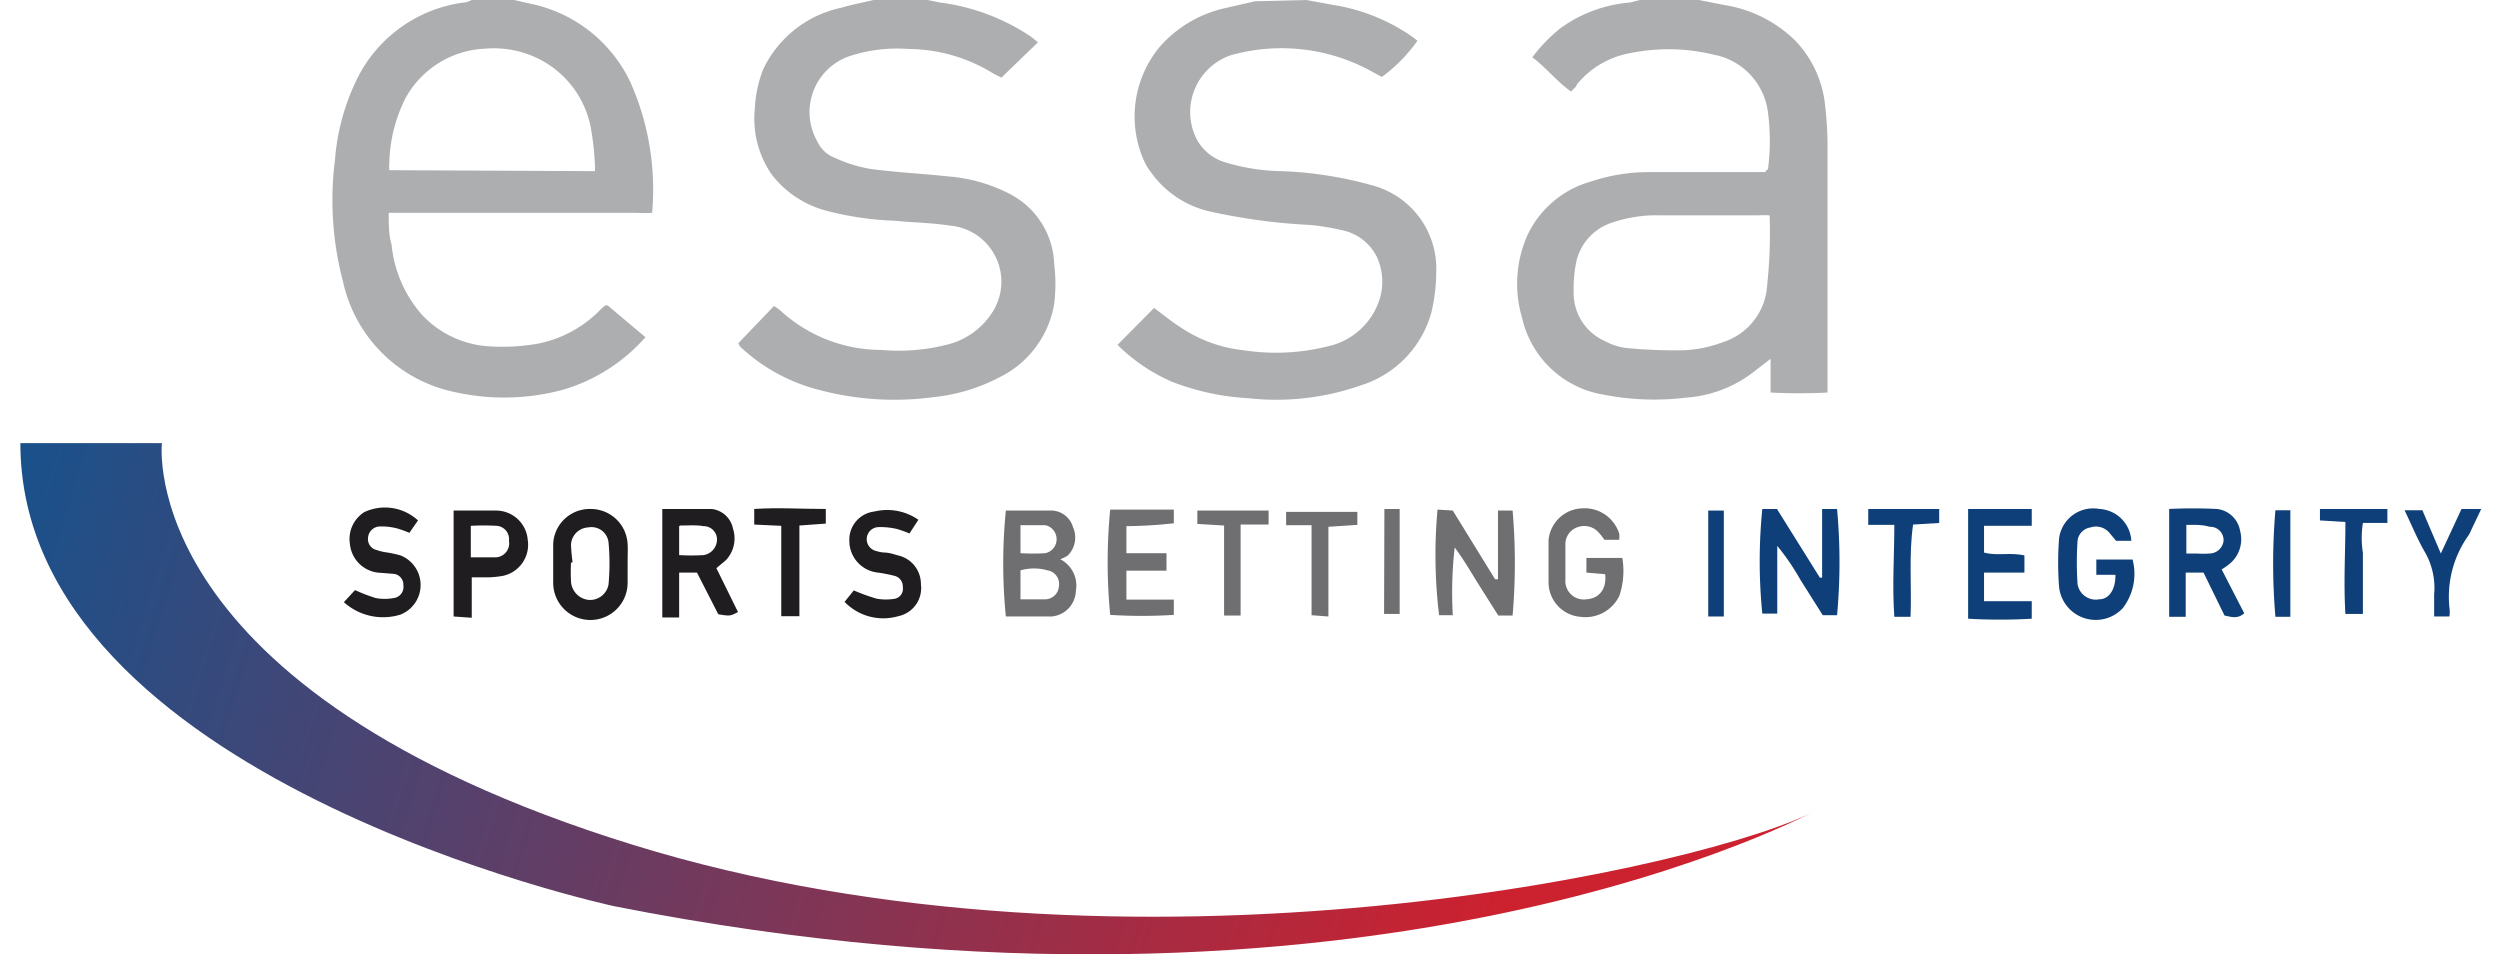<svg xmlns="http://www.w3.org/2000/svg" xmlns:xlink="http://www.w3.org/1999/xlink" viewBox="0 0 78.59 30"><defs><style>.cls-1{fill:none;}.cls-2{fill:#adaeb0;}.cls-3{fill:#0e3f78;}.cls-4{fill:#6f6f72;}.cls-5{fill:#201d20;}.cls-6{fill:url(#linear-gradient);}</style><linearGradient id="linear-gradient" x1="0.2" y1="15.35" x2="46.69" y2="29.6" gradientUnits="userSpaceOnUse"><stop offset="0" stop-color="#19518b"/><stop offset="1" stop-color="#cc212f"/></linearGradient></defs><title>regulation_big_essa</title><g id="Layer_2" data-name="Layer 2"><g id="Layer_1-2" data-name="Layer 1"><g id="regulation_big_essa"><rect class="cls-1" width="78.59" height="30"/><g id="certificates_essa"><path class="cls-2" d="M53.4,0l.82.16a4.09,4.09,0,0,1,2.21,1.11,3.45,3.45,0,0,1,.94,2,12,12,0,0,1,.08,1.58v7.49a17.82,17.82,0,0,1-1.79,0V11.28l-.48.37A3.9,3.9,0,0,1,53,12.5a8.2,8.2,0,0,1-2.57-.09A3.15,3.15,0,0,1,47.85,10,3.77,3.77,0,0,1,48,7.43a3.14,3.14,0,0,1,2-1.72,5.79,5.79,0,0,1,1.89-.3h3.61c0-.06.08-.08.08-.1a6.91,6.91,0,0,0,0-1.76,2.11,2.11,0,0,0-1.7-1.83,6,6,0,0,0-2.63-.05,2.78,2.78,0,0,0-1.69,1c0,.06-.09.11-.17.21-.44-.31-.76-.73-1.22-1.08a5.08,5.08,0,0,1,.88-.91A4.3,4.3,0,0,1,51.24.08L51.55,0Zm2.23,6.77a3.12,3.12,0,0,0-.35,0c-1,0-2,0-3.06,0A4.35,4.35,0,0,0,50.67,7a1.69,1.69,0,0,0-1.1,1.15,4.11,4.11,0,0,0-.1,1,1.65,1.65,0,0,0,1,1.58,1.82,1.82,0,0,0,.66.21,15.56,15.56,0,0,0,1.8.07,3.9,3.9,0,0,0,1.22-.25,2,2,0,0,0,1.38-1.59A15.67,15.67,0,0,0,55.63,6.77Z"/><path class="cls-2" d="M16.16,0l.53.12a4.47,4.47,0,0,1,3.13,2.47,8.3,8.3,0,0,1,.68,4.1,4.23,4.23,0,0,1-.48,0H12.78c-.17,0-.33,0-.56,0,0,.37,0,.7.09,1a3.91,3.91,0,0,0,.95,2.2,3.14,3.14,0,0,0,2.16,1,6.39,6.39,0,0,0,1.51-.09,3.76,3.76,0,0,0,1.88-1,2.09,2.09,0,0,1,.22-.2l.07,0,1.19,1a5.52,5.52,0,0,1-2.62,1.66,7.11,7.11,0,0,1-3.4.06,4.53,4.53,0,0,1-3.49-3.48,10,10,0,0,1-.25-3.81,7,7,0,0,1,.69-2.54A4.37,4.37,0,0,1,14.66.07,1.22,1.22,0,0,0,14.83,0ZM18.7,5.38a1.2,1.2,0,0,0,0-.24A8.54,8.54,0,0,0,18.57,4a3.06,3.06,0,0,0-1.74-2.2,3.17,3.17,0,0,0-1.58-.27,3,3,0,0,0-2.51,1.57,4.74,4.74,0,0,0-.5,2,1.23,1.23,0,0,0,0,.25Z"/><path class="cls-2" d="M41.06,0l.82.15a6,6,0,0,1,2.51,1l.17.13a5,5,0,0,1-1.12,1.14l-.24-.13a5.87,5.87,0,0,0-4.52-.55,1.89,1.89,0,0,0-1.14,2.46,1.49,1.49,0,0,0,1,.91,6.38,6.38,0,0,0,1.74.27,12.18,12.18,0,0,1,2.87.45,2.71,2.71,0,0,1,2,2.72A5.67,5.67,0,0,1,45,9.81a3.32,3.32,0,0,1-2.21,2.3,8,8,0,0,1-3.53.41A7.83,7.83,0,0,1,36.84,12a5.57,5.57,0,0,1-1.71-1.16l1.15-1.16c.32.24.6.47.91.66a4.34,4.34,0,0,0,1.9.67,6.71,6.71,0,0,0,2.64-.12,2.2,2.2,0,0,0,1.55-1.25,1.87,1.87,0,0,0,0-1.57,1.58,1.58,0,0,0-1.12-.84,7.39,7.39,0,0,0-1-.16A18.67,18.67,0,0,1,38,6.64a3.11,3.11,0,0,1-1.8-1.2A1.87,1.87,0,0,1,35.94,5a3.43,3.43,0,0,1,.51-3.52,3.84,3.84,0,0,1,2-1.21l1-.23Z"/><path class="cls-2" d="M29.16,0l.39.08a6.61,6.61,0,0,1,2.87,1.08l.21.17L31.48,2.44l-.24-.12a5.12,5.12,0,0,0-2.66-.78,4.85,4.85,0,0,0-1.89.23,1.86,1.86,0,0,0-1,2.67,1,1,0,0,0,.55.52,4.42,4.42,0,0,0,1.12.35c.82.11,1.66.15,2.49.24a5,5,0,0,1,1.84.52A2.58,2.58,0,0,1,33.14,8.3a5.22,5.22,0,0,1,0,1.25,3.15,3.15,0,0,1-1.76,2.33,5.65,5.65,0,0,1-2,.6,9.21,9.21,0,0,1-3.62-.22,5.65,5.65,0,0,1-2.5-1.37l-.05-.1,1.12-1.17a1.56,1.56,0,0,1,.19.13A4.69,4.69,0,0,0,27.7,11a6.15,6.15,0,0,0,2.05-.16,2.35,2.35,0,0,0,1.43-1,1.77,1.77,0,0,0-1.34-2.75C29.28,7,28.71,7,28.15,6.94A9.79,9.79,0,0,1,26,6.63,3.19,3.19,0,0,1,24.27,5.5a3.09,3.09,0,0,1-.54-2.1A3.82,3.82,0,0,1,24,2.16,3.53,3.53,0,0,1,26.46.24c.33-.1.67-.16,1-.24Z"/><path class="cls-3" d="M55.4,16h.46l1.35,2.16h.07V16h.47a18.33,18.33,0,0,1,0,3.34l-.45,0-.7-1.11a7.5,7.5,0,0,0-.73-1.07v2.13l-.47,0A16.55,16.55,0,0,1,55.4,16Z"/><path class="cls-4" d="M33.33,17.58a.93.93,0,0,1,.49,1,.83.83,0,0,1-.77.8c-.48,0-1,0-1.43,0a16.82,16.82,0,0,1,0-3.33c.48,0,1,0,1.46,0a.72.72,0,0,1,.65.52.8.8,0,0,1-.16.89A1.09,1.09,0,0,1,33.33,17.58Zm-1.25,1.26c.3,0,.54,0,.78,0a.44.44,0,0,0,.43-.43.43.43,0,0,0-.36-.48,1.54,1.54,0,0,0-.85,0Zm0-1.45a6.76,6.76,0,0,0,.78,0,.45.45,0,0,0,0-.88c-.25,0-.5,0-.78,0Z"/><path class="cls-4" d="M45.67,16.05,47,18.21l.09,0V16.05h.46a19.13,19.13,0,0,1,0,3.3H47.1l-.67-1.06c-.22-.36-.44-.73-.7-1.08a12.52,12.52,0,0,0-.06,2.13l-.43,0a15.69,15.69,0,0,1-.05-3.32Z"/><path class="cls-5" d="M21.35,18v1.41l-.53,0V16c.52,0,1,0,1.55,0a.77.77,0,0,1,.67.61,1,1,0,0,1-.22,1l-.3.25.68,1.38c-.25.13-.25.13-.62.07L21.91,18Zm0-1.46v.91a6.59,6.59,0,0,0,.77,0,.5.5,0,0,0,.42-.49.42.42,0,0,0-.43-.42C21.9,16.5,21.66,16.52,21.38,16.52Z"/><path class="cls-3" d="M68.19,16a15,15,0,0,1,1.5,0,.83.83,0,0,1,.73.69,1,1,0,0,1-.29,1,2,2,0,0,1-.29.21l.71,1.38c-.22.19-.41.11-.62.07L69.27,18h-.56v1.39h-.52Zm.54.47v.93l.32,0a2.81,2.81,0,0,0,.41,0A.45.45,0,0,0,69.9,17a.42.42,0,0,0-.44-.44C69.23,16.49,69,16.5,68.73,16.5Z"/><path class="cls-3" d="M67,17h-.48l-.2-.24a.55.55,0,0,0-.6-.18.48.48,0,0,0-.41.42,10.29,10.29,0,0,0,0,1.36.58.58,0,0,0,.68.48c.32,0,.52-.33.51-.77l-.6,0v-.48h1.14a1.77,1.77,0,0,1-.31,1.53,1.16,1.16,0,0,1-2-.66,9.9,9.9,0,0,1,0-1.54A1.08,1.08,0,0,1,66,16,1.06,1.06,0,0,1,67,17Z"/><path class="cls-5" d="M19.73,17.69c0,.21,0,.42,0,.63a1.17,1.17,0,0,1-2.34,0c0-.41,0-.81,0-1.22A1.15,1.15,0,0,1,18.57,16a1.16,1.16,0,0,1,1.16,1.11C19.74,17.27,19.73,17.48,19.73,17.69Zm-1.78,0h0a5.86,5.86,0,0,0,0,.59.62.62,0,0,0,.57.58.59.59,0,0,0,.61-.49,7.27,7.27,0,0,0,0-1.32.54.54,0,0,0-.64-.47.57.57,0,0,0-.54.55A5.23,5.23,0,0,0,18,17.67Z"/><path class="cls-4" d="M50.46,18.05,49.87,18v-.46H51a2.47,2.47,0,0,1-.09,1.18,1.18,1.18,0,0,1-1.23.67,1.09,1.09,0,0,1-1-1.09q0-.66,0-1.32a1.1,1.1,0,0,1,1.06-1,1.14,1.14,0,0,1,1.16.79.67.67,0,0,1,0,.2h-.46c-.05-.06-.09-.13-.15-.19a.61.61,0,0,0-.69-.21.56.56,0,0,0-.39.54c0,.37,0,.74,0,1.11a.58.58,0,0,0,.66.62C50.29,18.81,50.51,18.5,50.46,18.05Z"/><path class="cls-5" d="M10.81,18.93l.35-.38a5.36,5.36,0,0,0,.65.25,1.56,1.56,0,0,0,.57,0,.35.35,0,0,0,.3-.4.34.34,0,0,0-.3-.36L11.87,18A1,1,0,0,1,11,17.1a1,1,0,0,1,.45-1,1.53,1.53,0,0,1,1.69.26l-.27.39a3.71,3.71,0,0,0-.39-.14,2,2,0,0,0-.54-.06.38.38,0,0,0-.37.35.35.35,0,0,0,.27.39,1.43,1.43,0,0,0,.28.07,3.56,3.56,0,0,1,.47.1,1,1,0,0,1,0,1.86A1.84,1.84,0,0,1,10.81,18.93Z"/><path class="cls-3" d="M63.64,17.46V18H62.37v.9h1.5v.55a17.36,17.36,0,0,1-2,0V16c.67,0,1.33,0,2,0l0,.53H62.37v.84C62.77,17.48,63.19,17.36,63.64,17.46Z"/><path class="cls-5" d="M28.87,16.34l-.28.43a3.71,3.71,0,0,0-.39-.14,2.29,2.29,0,0,0-.58-.06.38.38,0,0,0-.08.75,1.09,1.09,0,0,0,.26.05c.14,0,.29.05.43.09a.92.92,0,0,1,.72.91.9.9,0,0,1-.71,1,1.69,1.69,0,0,1-1.69-.45l.29-.36a5.83,5.83,0,0,0,.72.26,1.63,1.63,0,0,0,.58,0,.32.32,0,0,0,.24-.37.34.34,0,0,0-.27-.35,4.59,4.59,0,0,0-.51-.1,1,1,0,0,1-.9-1,.89.89,0,0,1,.79-.92A1.71,1.71,0,0,1,28.87,16.34Z"/><path class="cls-4" d="M36.67,17.94H35.41v.91H36.9v.48a16.06,16.06,0,0,1-2,0,17.26,17.26,0,0,1,0-3.31h2v.43a14.37,14.37,0,0,1-1.49.09v.85h1.26Z"/><path class="cls-5" d="M14.26,19.38V16.05c.1,0,.18,0,.26,0,.36,0,.71,0,1.07,0a1,1,0,0,1,1,.92,1,1,0,0,1-.77,1.13,2.94,2.94,0,0,1-.51.05h-.48v1.27Zm.54-1.86c.28,0,.54,0,.79,0A.44.44,0,0,0,16,17a.42.42,0,0,0-.38-.47,7.47,7.47,0,0,0-.82,0Z"/><path class="cls-3" d="M76.73,17.4,77.38,16H78l-.3.63a1.24,1.24,0,0,1-.1.2A3.32,3.32,0,0,0,77,19.1a1,1,0,0,1,0,.28h-.48c0-.25,0-.48,0-.7a2.25,2.25,0,0,0-.3-1.34c-.23-.4-.41-.84-.63-1.3h.56Z"/><path class="cls-3" d="M75.05,16v.44l-.77,0a3,3,0,0,0,0,.94c0,.31,0,.62,0,.92v1l-.55,0c-.06-1,0-1.92,0-2.89l-.8-.05V16Z"/><path class="cls-5" d="M23.71,16.49V16c.74-.05,1.48,0,2.25,0v.46l-.83.06v2.85l-.57,0V16.53Z"/><path class="cls-3" d="M60.06,19.39h-.51c-.07-1,0-1.91,0-2.89h-.82V16h2.23v.44l-.82.05C60,17.47,60.1,18.41,60.06,19.39Z"/><path class="cls-4" d="M39,19.35h-.52c0-1,0-1.87,0-2.83l-.84-.05v-.42h2.24v.44H39Z"/><path class="cls-4" d="M41.23,19.34l0-2.83-.8,0v-.42h2.24l0,.41-.91.06c0,.94,0,1.86,0,2.82Z"/><path class="cls-3" d="M72,19.39h-.47a19.71,19.71,0,0,1,0-3.35H72Z"/><path class="cls-3" d="M53.7,19.38V16.05h.49v3.33Z"/><path class="cls-4" d="M43.52,16H44c0,1.11,0,2.19,0,3.3h-.49Z"/><path class="cls-6" d="M5.09,13.93s-.9,7.76,14.78,12.62,34.1.67,37.31-1.12c0,0-14.06,7.76-37.86,3.06,0,0-18.68-4-18.68-14.56Z"/></g></g></g></g></svg>